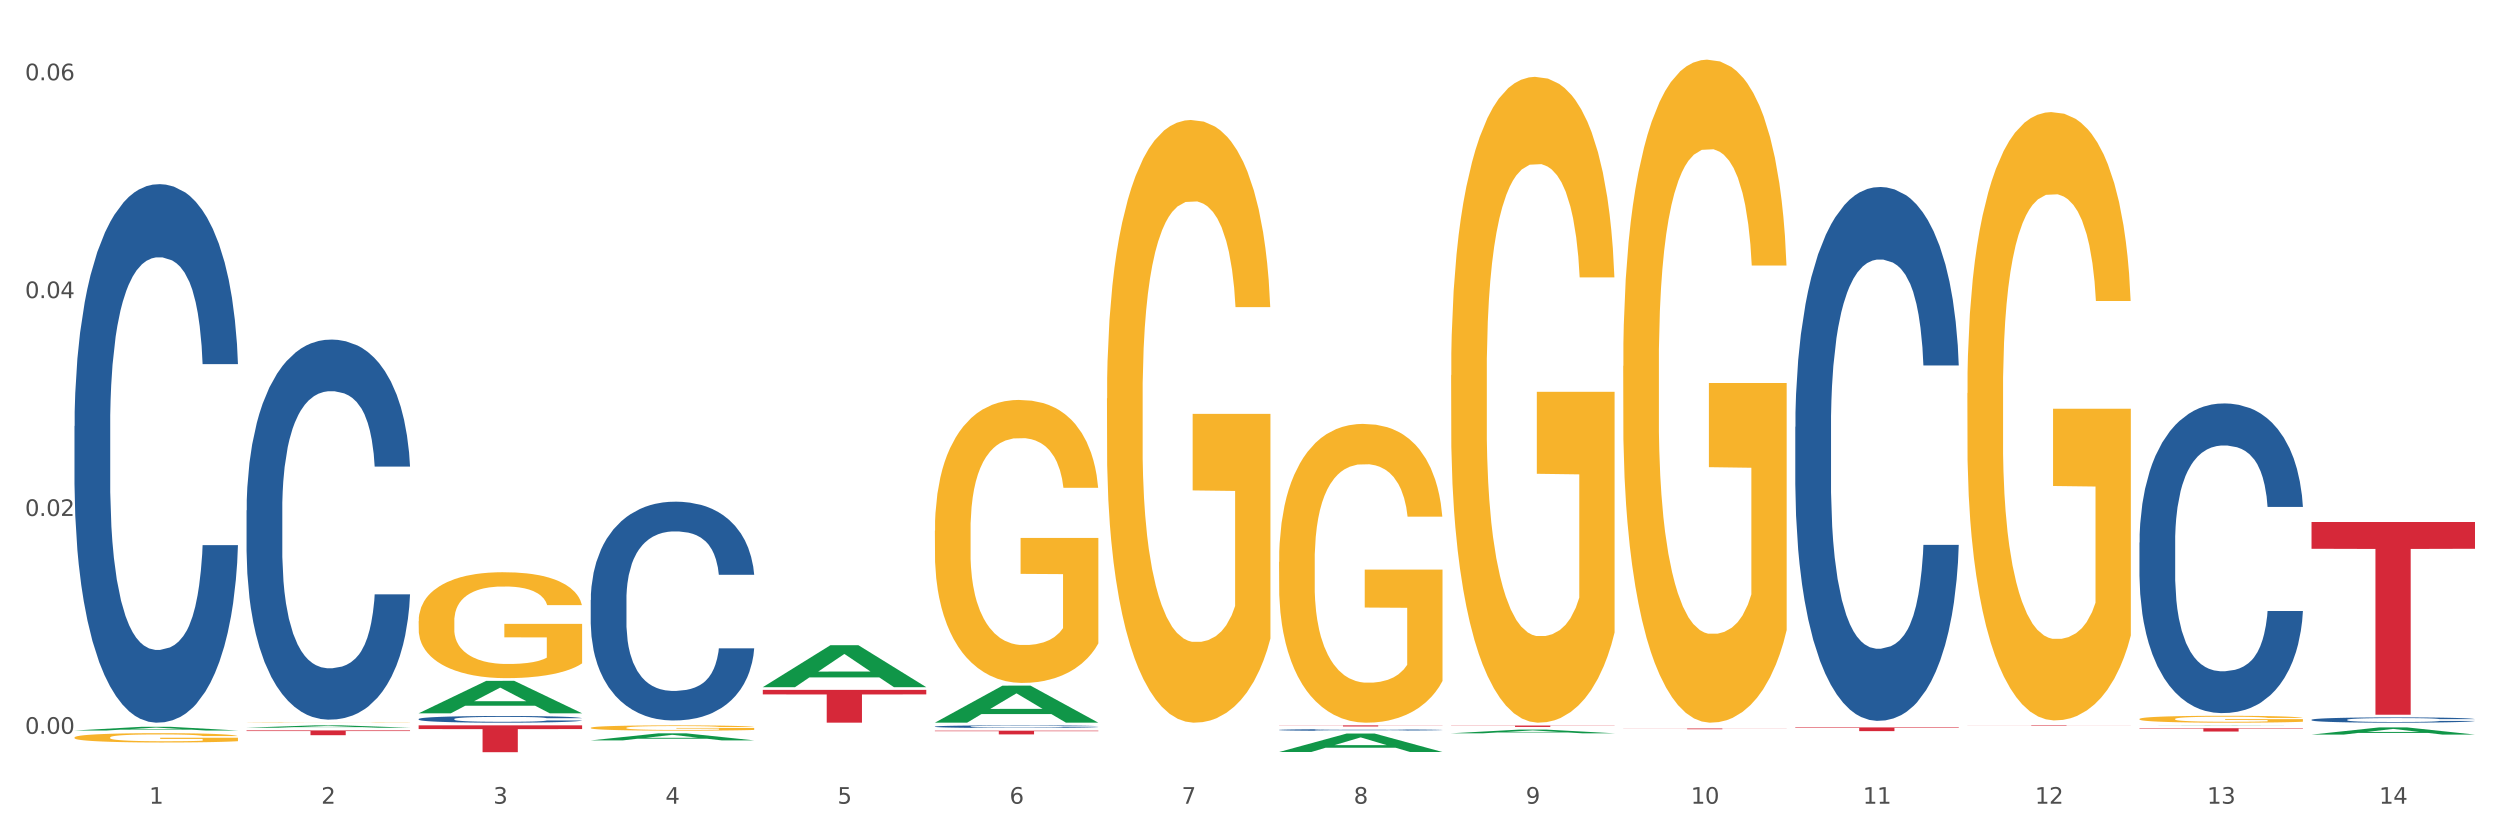 <?xml version="1.0" encoding="utf-8" standalone="no"?>
<!DOCTYPE svg PUBLIC "-//W3C//DTD SVG 1.1//EN"
  "http://www.w3.org/Graphics/SVG/1.1/DTD/svg11.dtd">
<svg xmlns:xlink="http://www.w3.org/1999/xlink" width="1080pt" height="360pt" viewBox="0 0 1080 360" xmlns="http://www.w3.org/2000/svg" version="1.1">
 <rect x="0" y="0" width="1080" height="360" fill="#333333" stroke="none"/>
 <defs>
  <style type="text/css">*{stroke-linejoin: round; stroke-linecap: butt}</style>
 </defs>
 <g id="figure_1">
  <g id="patch_1">
   <path d="M 0 360 
L 1080 360 
L 1080 0 
L 0 0 
z
" style="fill: #ffffff; stroke: #ffffff; stroke-linejoin: miter"/>
  </g>
  <g id="axes_1">
   <g id="matplotlib.axis_1">
    <g id="xtick_1">
     <g id="text_1">
      <!-- 1 -->
      <g style="fill: #4d4d4d" transform="translate(64.432 347.204) scale(0.096 -0.096)">
       <defs>
        <path id="DejaVuSans-31" d="M 794 531 
L 1825 531 
L 1825 4091 
L 703 3866 
L 703 4441 
L 1819 4666 
L 2450 4666 
L 2450 531 
L 3481 531 
L 3481 0 
L 794 0 
L 794 531 
z
" transform="scale(0.016)"/>
       </defs>
       <use xlink:href="#DejaVuSans-31"/>
      </g>
     </g>
    </g>
    <g id="xtick_2">
     <g id="text_2">
      <!-- 2 -->
      <g style="fill: #4d4d4d" transform="translate(138.771 347.204) scale(0.096 -0.096)">
       <defs>
        <path id="DejaVuSans-32" d="M 1228 531 
L 3431 531 
L 3431 0 
L 469 0 
L 469 531 
Q 828 903 1448 1529 
Q 2069 2156 2228 2338 
Q 2531 2678 2651 2914 
Q 2772 3150 2772 3378 
Q 2772 3750 2511 3984 
Q 2250 4219 1831 4219 
Q 1534 4219 1204 4116 
Q 875 4013 500 3803 
L 500 4441 
Q 881 4594 1212 4672 
Q 1544 4750 1819 4750 
Q 2544 4750 2975 4387 
Q 3406 4025 3406 3419 
Q 3406 3131 3298 2873 
Q 3191 2616 2906 2266 
Q 2828 2175 2409 1742 
Q 1991 1309 1228 531 
z
" transform="scale(0.016)"/>
       </defs>
       <use xlink:href="#DejaVuSans-32"/>
      </g>
     </g>
    </g>
    <g id="xtick_3">
     <g id="text_3">
      <!-- 3 -->
      <g style="fill: #4d4d4d" transform="translate(213.109 347.204) scale(0.096 -0.096)">
       <defs>
        <path id="DejaVuSans-33" d="M 2597 2516 
Q 3050 2419 3304 2112 
Q 3559 1806 3559 1356 
Q 3559 666 3084 287 
Q 2609 -91 1734 -91 
Q 1441 -91 1130 -33 
Q 819 25 488 141 
L 488 750 
Q 750 597 1062 519 
Q 1375 441 1716 441 
Q 2309 441 2620 675 
Q 2931 909 2931 1356 
Q 2931 1769 2642 2001 
Q 2353 2234 1838 2234 
L 1294 2234 
L 1294 2753 
L 1863 2753 
Q 2328 2753 2575 2939 
Q 2822 3125 2822 3475 
Q 2822 3834 2567 4026 
Q 2313 4219 1838 4219 
Q 1578 4219 1281 4162 
Q 984 4106 628 3988 
L 628 4550 
Q 988 4650 1302 4700 
Q 1616 4750 1894 4750 
Q 2613 4750 3031 4423 
Q 3450 4097 3450 3541 
Q 3450 3153 3228 2886 
Q 3006 2619 2597 2516 
z
" transform="scale(0.016)"/>
       </defs>
       <use xlink:href="#DejaVuSans-33"/>
      </g>
     </g>
    </g>
    <g id="xtick_4">
     <g id="text_4">
      <!-- 4 -->
      <g style="fill: #4d4d4d" transform="translate(287.448 347.204) scale(0.096 -0.096)">
       <defs>
        <path id="DejaVuSans-34" d="M 2419 4116 
L 825 1625 
L 2419 1625 
L 2419 4116 
z
M 2253 4666 
L 3047 4666 
L 3047 1625 
L 3713 1625 
L 3713 1100 
L 3047 1100 
L 3047 0 
L 2419 0 
L 2419 1100 
L 313 1100 
L 313 1709 
L 2253 4666 
z
" transform="scale(0.016)"/>
       </defs>
       <use xlink:href="#DejaVuSans-34"/>
      </g>
     </g>
    </g>
    <g id="xtick_5">
     <g id="text_5">
      <!-- 5 -->
      <g style="fill: #4d4d4d" transform="translate(361.787 347.204) scale(0.096 -0.096)">
       <defs>
        <path id="DejaVuSans-35" d="M 691 4666 
L 3169 4666 
L 3169 4134 
L 1269 4134 
L 1269 2991 
Q 1406 3038 1543 3061 
Q 1681 3084 1819 3084 
Q 2600 3084 3056 2656 
Q 3513 2228 3513 1497 
Q 3513 744 3044 326 
Q 2575 -91 1722 -91 
Q 1428 -91 1123 -41 
Q 819 9 494 109 
L 494 744 
Q 775 591 1075 516 
Q 1375 441 1709 441 
Q 2250 441 2565 725 
Q 2881 1009 2881 1497 
Q 2881 1984 2565 2268 
Q 2250 2553 1709 2553 
Q 1456 2553 1204 2497 
Q 953 2441 691 2322 
L 691 4666 
z
" transform="scale(0.016)"/>
       </defs>
       <use xlink:href="#DejaVuSans-35"/>
      </g>
     </g>
    </g>
    <g id="xtick_6">
     <g id="text_6">
      <!-- 6 -->
      <g style="fill: #4d4d4d" transform="translate(436.125 347.204) scale(0.096 -0.096)">
       <defs>
        <path id="DejaVuSans-36" d="M 2113 2584 
Q 1688 2584 1439 2293 
Q 1191 2003 1191 1497 
Q 1191 994 1439 701 
Q 1688 409 2113 409 
Q 2538 409 2786 701 
Q 3034 994 3034 1497 
Q 3034 2003 2786 2293 
Q 2538 2584 2113 2584 
z
M 3366 4563 
L 3366 3988 
Q 3128 4100 2886 4159 
Q 2644 4219 2406 4219 
Q 1781 4219 1451 3797 
Q 1122 3375 1075 2522 
Q 1259 2794 1537 2939 
Q 1816 3084 2150 3084 
Q 2853 3084 3261 2657 
Q 3669 2231 3669 1497 
Q 3669 778 3244 343 
Q 2819 -91 2113 -91 
Q 1303 -91 875 529 
Q 447 1150 447 2328 
Q 447 3434 972 4092 
Q 1497 4750 2381 4750 
Q 2619 4750 2861 4703 
Q 3103 4656 3366 4563 
z
" transform="scale(0.016)"/>
       </defs>
       <use xlink:href="#DejaVuSans-36"/>
      </g>
     </g>
    </g>
    <g id="xtick_7">
     <g id="text_7">
      <!-- 7 -->
      <g style="fill: #4d4d4d" transform="translate(510.464 347.204) scale(0.096 -0.096)">
       <defs>
        <path id="DejaVuSans-37" d="M 525 4666 
L 3525 4666 
L 3525 4397 
L 1831 0 
L 1172 0 
L 2766 4134 
L 525 4134 
L 525 4666 
z
" transform="scale(0.016)"/>
       </defs>
       <use xlink:href="#DejaVuSans-37"/>
      </g>
     </g>
    </g>
    <g id="xtick_8">
     <g id="text_8">
      <!-- 8 -->
      <g style="fill: #4d4d4d" transform="translate(584.803 347.204) scale(0.096 -0.096)">
       <defs>
        <path id="DejaVuSans-38" d="M 2034 2216 
Q 1584 2216 1326 1975 
Q 1069 1734 1069 1313 
Q 1069 891 1326 650 
Q 1584 409 2034 409 
Q 2484 409 2743 651 
Q 3003 894 3003 1313 
Q 3003 1734 2745 1975 
Q 2488 2216 2034 2216 
z
M 1403 2484 
Q 997 2584 770 2862 
Q 544 3141 544 3541 
Q 544 4100 942 4425 
Q 1341 4750 2034 4750 
Q 2731 4750 3128 4425 
Q 3525 4100 3525 3541 
Q 3525 3141 3298 2862 
Q 3072 2584 2669 2484 
Q 3125 2378 3379 2068 
Q 3634 1759 3634 1313 
Q 3634 634 3220 271 
Q 2806 -91 2034 -91 
Q 1263 -91 848 271 
Q 434 634 434 1313 
Q 434 1759 690 2068 
Q 947 2378 1403 2484 
z
M 1172 3481 
Q 1172 3119 1398 2916 
Q 1625 2713 2034 2713 
Q 2441 2713 2670 2916 
Q 2900 3119 2900 3481 
Q 2900 3844 2670 4047 
Q 2441 4250 2034 4250 
Q 1625 4250 1398 4047 
Q 1172 3844 1172 3481 
z
" transform="scale(0.016)"/>
       </defs>
       <use xlink:href="#DejaVuSans-38"/>
      </g>
     </g>
    </g>
    <g id="xtick_9">
     <g id="text_9">
      <!-- 9 -->
      <g style="fill: #4d4d4d" transform="translate(659.142 347.204) scale(0.096 -0.096)">
       <defs>
        <path id="DejaVuSans-39" d="M 703 97 
L 703 672 
Q 941 559 1184 500 
Q 1428 441 1663 441 
Q 2288 441 2617 861 
Q 2947 1281 2994 2138 
Q 2813 1869 2534 1725 
Q 2256 1581 1919 1581 
Q 1219 1581 811 2004 
Q 403 2428 403 3163 
Q 403 3881 828 4315 
Q 1253 4750 1959 4750 
Q 2769 4750 3195 4129 
Q 3622 3509 3622 2328 
Q 3622 1225 3098 567 
Q 2575 -91 1691 -91 
Q 1453 -91 1209 -44 
Q 966 3 703 97 
z
M 1959 2075 
Q 2384 2075 2632 2365 
Q 2881 2656 2881 3163 
Q 2881 3666 2632 3958 
Q 2384 4250 1959 4250 
Q 1534 4250 1286 3958 
Q 1038 3666 1038 3163 
Q 1038 2656 1286 2365 
Q 1534 2075 1959 2075 
z
" transform="scale(0.016)"/>
       </defs>
       <use xlink:href="#DejaVuSans-39"/>
      </g>
     </g>
    </g>
    <g id="xtick_10">
     <g id="text_10">
      <!-- 10 -->
      <g style="fill: #4d4d4d" transform="translate(730.426 347.204) scale(0.096 -0.096)">
       <defs>
        <path id="DejaVuSans-30" d="M 2034 4250 
Q 1547 4250 1301 3770 
Q 1056 3291 1056 2328 
Q 1056 1369 1301 889 
Q 1547 409 2034 409 
Q 2525 409 2770 889 
Q 3016 1369 3016 2328 
Q 3016 3291 2770 3770 
Q 2525 4250 2034 4250 
z
M 2034 4750 
Q 2819 4750 3233 4129 
Q 3647 3509 3647 2328 
Q 3647 1150 3233 529 
Q 2819 -91 2034 -91 
Q 1250 -91 836 529 
Q 422 1150 422 2328 
Q 422 3509 836 4129 
Q 1250 4750 2034 4750 
z
" transform="scale(0.016)"/>
       </defs>
       <use xlink:href="#DejaVuSans-31"/>
       <use xlink:href="#DejaVuSans-30" transform="translate(63.623 0)"/>
      </g>
     </g>
    </g>
    <g id="xtick_11">
     <g id="text_11">
      <!-- 11 -->
      <g style="fill: #4d4d4d" transform="translate(804.765 347.204) scale(0.096 -0.096)">
       <use xlink:href="#DejaVuSans-31"/>
       <use xlink:href="#DejaVuSans-31" transform="translate(63.623 0)"/>
      </g>
     </g>
    </g>
    <g id="xtick_12">
     <g id="text_12">
      <!-- 12 -->
      <g style="fill: #4d4d4d" transform="translate(879.104 347.204) scale(0.096 -0.096)">
       <use xlink:href="#DejaVuSans-31"/>
       <use xlink:href="#DejaVuSans-32" transform="translate(63.623 0)"/>
      </g>
     </g>
    </g>
    <g id="xtick_13">
     <g id="text_13">
      <!-- 13 -->
      <g style="fill: #4d4d4d" transform="translate(953.442 347.204) scale(0.096 -0.096)">
       <use xlink:href="#DejaVuSans-31"/>
       <use xlink:href="#DejaVuSans-33" transform="translate(63.623 0)"/>
      </g>
     </g>
    </g>
    <g id="xtick_14">
     <g id="text_14">
      <!-- 14 -->
      <g style="fill: #4d4d4d" transform="translate(1027.781 347.204) scale(0.096 -0.096)">
       <use xlink:href="#DejaVuSans-31"/>
       <use xlink:href="#DejaVuSans-34" transform="translate(63.623 0)"/>
      </g>
     </g>
    </g>
    <g id="xtick_15"/>
    <g id="xtick_16"/>
    <g id="xtick_17"/>
    <g id="xtick_18"/>
    <g id="xtick_19"/>
    <g id="xtick_20"/>
    <g id="xtick_21"/>
    <g id="xtick_22"/>
    <g id="xtick_23"/>
    <g id="xtick_24"/>
    <g id="xtick_25"/>
    <g id="xtick_26"/>
    <g id="xtick_27"/>
   </g>
   <g id="matplotlib.axis_2">
    <g id="ytick_1">
     <g id="text_15">
      <!-- 0.00 -->
      <g style="fill: #4d4d4d" transform="translate(10.8 317.003) scale(0.096 -0.096)">
       <defs>
        <path id="DejaVuSans-2e" d="M 684 794 
L 1344 794 
L 1344 0 
L 684 0 
L 684 794 
z
" transform="scale(0.016)"/>
       </defs>
       <use xlink:href="#DejaVuSans-30"/>
       <use xlink:href="#DejaVuSans-2e" transform="translate(63.623 0)"/>
       <use xlink:href="#DejaVuSans-30" transform="translate(95.41 0)"/>
       <use xlink:href="#DejaVuSans-30" transform="translate(159.033 0)"/>
      </g>
     </g>
    </g>
    <g id="ytick_2">
     <g id="text_16">
      <!-- 0.02 -->
      <g style="fill: #4d4d4d" transform="translate(10.8 222.895) scale(0.096 -0.096)">
       <use xlink:href="#DejaVuSans-30"/>
       <use xlink:href="#DejaVuSans-2e" transform="translate(63.623 0)"/>
       <use xlink:href="#DejaVuSans-30" transform="translate(95.41 0)"/>
       <use xlink:href="#DejaVuSans-32" transform="translate(159.033 0)"/>
      </g>
     </g>
    </g>
    <g id="ytick_3">
     <g id="text_17">
      <!-- 0.04 -->
      <g style="fill: #4d4d4d" transform="translate(10.8 128.787) scale(0.096 -0.096)">
       <use xlink:href="#DejaVuSans-30"/>
       <use xlink:href="#DejaVuSans-2e" transform="translate(63.623 0)"/>
       <use xlink:href="#DejaVuSans-30" transform="translate(95.41 0)"/>
       <use xlink:href="#DejaVuSans-34" transform="translate(159.033 0)"/>
      </g>
     </g>
    </g>
    <g id="ytick_4">
     <g id="text_18">
      <!-- 0.06 -->
      <g style="fill: #4d4d4d" transform="translate(10.8 34.678) scale(0.096 -0.096)">
       <use xlink:href="#DejaVuSans-30"/>
       <use xlink:href="#DejaVuSans-2e" transform="translate(63.623 0)"/>
       <use xlink:href="#DejaVuSans-30" transform="translate(95.41 0)"/>
       <use xlink:href="#DejaVuSans-36" transform="translate(159.033 0)"/>
      </g>
     </g>
    </g>
    <g id="ytick_5"/>
    <g id="ytick_6"/>
    <g id="ytick_7"/>
   </g>
   <g id="PolyCollection_1">
    <path d="M 32.175 315.576 
L 32.248 315.574 
L 61.37 313.968 
L 73.456 313.966 
L 102.797 315.579 
L 88.818 315.579 
L 82.484 315.203 
L 52.415 315.203 
L 52.197 315.209 
L 46.081 315.579 
L 32.175 315.579 
L 32.175 315.576 
L 56.201 314.979 
L 78.698 314.978 
L 67.559 314.31 
L 67.413 314.307 
L 67.267 314.312 
L 56.128 314.978 
L 56.201 314.979 
L 32.175 315.576 
z
" clip-path="url(#p94a0cb81a5)" style="fill: #109648"/>
    <path d="M 849.901 313.356 
L 920.523 313.356 
L 920.523 313.387 
L 892.742 313.387 
L 892.742 313.577 
L 877.514 313.577 
L 877.514 313.387 
L 849.901 313.387 
L 849.901 313.356 
L 849.901 313.356 
z
" clip-path="url(#p94a0cb81a5)" style="fill: #d62839"/>
    <path d="M 775.562 314.237 
L 846.184 314.237 
L 846.184 314.461 
L 818.404 314.463 
L 818.404 315.849 
L 803.175 315.849 
L 803.175 314.463 
L 775.562 314.461 
L 775.562 314.239 
L 775.562 314.237 
z
" clip-path="url(#p94a0cb81a5)" style="fill: #d62839"/>
    <path d="M 701.223 314.707 
L 771.845 314.707 
L 771.845 314.752 
L 744.065 314.752 
L 744.065 315.03 
L 728.836 315.03 
L 728.836 314.752 
L 701.223 314.752 
L 701.223 314.707 
L 701.223 314.707 
z
" clip-path="url(#p94a0cb81a5)" style="fill: #d62839"/>
    <path d="M 626.885 313.445 
L 697.506 313.445 
L 697.506 313.528 
L 669.726 313.529 
L 669.726 314.046 
L 654.497 314.046 
L 654.497 313.529 
L 626.885 313.528 
L 626.885 313.445 
L 626.885 313.445 
z
" clip-path="url(#p94a0cb81a5)" style="fill: #d62839"/>
    <path d="M 552.546 313.356 
L 623.168 313.356 
L 623.168 313.424 
L 595.388 313.424 
L 595.388 313.841 
L 580.159 313.841 
L 580.159 313.424 
L 552.546 313.424 
L 552.546 313.357 
L 552.546 313.356 
z
" clip-path="url(#p94a0cb81a5)" style="fill: #d62839"/>
    <path d="M 403.869 315.652 
L 474.49 315.652 
L 474.49 315.874 
L 446.71 315.876 
L 446.71 317.25 
L 431.481 317.25 
L 431.481 315.876 
L 403.869 315.874 
L 403.869 315.654 
L 403.869 315.652 
z
" clip-path="url(#p94a0cb81a5)" style="fill: #d62839"/>
    <path d="M 329.53 298.02 
L 400.152 298.02 
L 400.152 299.991 
L 372.371 300.004 
L 372.371 312.206 
L 357.143 312.206 
L 357.143 300.004 
L 329.53 299.991 
L 329.53 298.033 
L 329.53 298.02 
z
" clip-path="url(#p94a0cb81a5)" style="fill: #d62839"/>
    <path d="M 180.852 313.356 
L 251.474 313.356 
L 251.474 314.967 
L 223.694 314.978 
L 223.694 324.95 
L 208.465 324.95 
L 208.465 314.978 
L 180.852 314.967 
L 180.852 313.367 
L 180.852 313.356 
z
" clip-path="url(#p94a0cb81a5)" style="fill: #d62839"/>
    <path d="M 106.514 315.522 
L 177.135 315.522 
L 177.135 315.809 
L 149.355 315.811 
L 149.355 317.593 
L 134.126 317.593 
L 134.126 315.811 
L 106.514 315.809 
L 106.514 315.524 
L 106.514 315.522 
z
" clip-path="url(#p94a0cb81a5)" style="fill: #d62839"/>
    <path d="M 106.514 220.472 
L 106.597 220.322 
L 106.597 216.123 
L 106.848 210.424 
L 107.766 199.927 
L 108.935 191.979 
L 110.938 182.681 
L 112.023 178.782 
L 113.442 174.433 
L 116.364 167.385 
L 119.703 161.386 
L 122.04 158.087 
L 123.794 155.987 
L 127.717 152.238 
L 129.971 150.589 
L 132.308 149.239 
L 134.312 148.339 
L 137.651 147.29 
L 140.322 146.84 
L 143.411 146.69 
L 145.998 146.84 
L 149.421 147.439 
L 154.43 149.239 
L 156.35 150.289 
L 158.937 152.088 
L 161.609 154.488 
L 163.779 156.887 
L 166.283 160.336 
L 168.871 164.835 
L 171.376 170.534 
L 173.129 175.783 
L 174.548 181.331 
L 175.8 188.08 
L 176.718 195.428 
L 177.135 201.576 
L 161.859 201.576 
L 161.442 196.028 
L 160.607 190.029 
L 159.772 185.98 
L 158.854 182.681 
L 157.435 178.932 
L 156.183 176.532 
L 154.096 173.683 
L 152.176 171.884 
L 150.59 170.834 
L 148.67 169.934 
L 144.579 169.034 
L 141.658 169.034 
L 139.821 169.334 
L 137.567 170.084 
L 135.647 171.134 
L 133.393 172.933 
L 131.64 174.883 
L 129.887 177.432 
L 128.886 179.232 
L 127.383 182.531 
L 126.381 185.23 
L 125.046 189.879 
L 124.294 193.178 
L 122.959 201.726 
L 122.374 208.025 
L 122.124 212.374 
L 121.957 217.173 
L 121.957 240.567 
L 122.458 251.064 
L 122.875 255.563 
L 123.543 260.662 
L 124.795 267.261 
L 126.632 273.709 
L 128.552 278.358 
L 130.138 281.207 
L 131.64 283.307 
L 133.143 284.956 
L 134.979 286.456 
L 136.482 287.356 
L 138.736 288.255 
L 141.407 288.705 
L 143.494 288.705 
L 147.751 287.956 
L 149.671 287.206 
L 151.508 286.156 
L 153.511 284.506 
L 155.097 282.707 
L 156.016 281.357 
L 157.518 278.508 
L 158.687 275.509 
L 159.689 272.059 
L 160.357 269.06 
L 161.108 264.561 
L 161.692 259.462 
L 161.859 256.763 
L 177.135 256.763 
L 176.802 262.162 
L 176.217 267.411 
L 175.049 274.459 
L 174.13 278.508 
L 172.711 283.457 
L 171.209 287.656 
L 169.122 292.305 
L 167.202 295.754 
L 165.198 298.753 
L 163.028 301.452 
L 159.104 305.201 
L 157.685 306.251 
L 154.68 308.051 
L 152.343 309.1 
L 148.92 310.15 
L 145.414 310.75 
L 141.741 310.9 
L 138.486 310.6 
L 134.896 309.7 
L 132.642 308.801 
L 130.138 307.451 
L 127.216 305.351 
L 124.461 302.802 
L 121.874 299.803 
L 119.453 296.354 
L 117.199 292.454 
L 114.277 286.006 
L 112.107 279.708 
L 110.521 273.859 
L 109.435 268.91 
L 108.35 262.612 
L 107.766 258.263 
L 106.848 247.765 
L 106.514 238.018 
L 106.514 220.472 
z
" clip-path="url(#p94a0cb81a5)" style="fill: #255c99"/>
    <path d="M 924.24 310.598 
L 924.323 310.595 
L 924.323 310.497 
L 924.49 310.412 
L 925.323 310.207 
L 926.574 310.038 
L 927.491 309.948 
L 928.408 309.874 
L 929.492 309.801 
L 930.826 309.724 
L 933.244 309.612 
L 934.745 309.555 
L 936.58 309.495 
L 939.915 309.408 
L 942.333 309.359 
L 944.834 309.318 
L 948.92 309.268 
L 951.588 309.247 
L 954.423 309.23 
L 957.841 309.219 
L 960.426 309.217 
L 966.096 309.225 
L 970.932 309.249 
L 973.266 309.268 
L 976.268 309.301 
L 977.852 309.323 
L 980.437 309.367 
L 983.105 309.424 
L 984.939 309.473 
L 987.691 309.566 
L 989.775 309.659 
L 991.693 309.773 
L 992.693 309.853 
L 993.444 309.926 
L 994.111 310.011 
L 994.778 310.145 
L 979.77 310.145 
L 979.186 310.049 
L 978.269 309.959 
L 976.935 309.872 
L 975.768 309.817 
L 973.766 309.749 
L 971.932 309.705 
L 970.014 309.672 
L 967.68 309.645 
L 965.845 309.631 
L 963.261 309.621 
L 958.175 309.623 
L 954.756 309.645 
L 952.422 309.672 
L 950.921 309.697 
L 949.587 309.724 
L 948.086 309.763 
L 946.335 309.82 
L 945.084 309.872 
L 943.834 309.937 
L 942.833 310.003 
L 941.916 310.079 
L 941.165 310.161 
L 940.582 310.246 
L 940.081 310.349 
L 939.665 310.521 
L 939.665 310.895 
L 939.831 310.98 
L 940.248 311.092 
L 940.749 311.177 
L 941.582 311.278 
L 942.333 311.346 
L 943.75 311.444 
L 945.334 311.526 
L 946.585 311.578 
L 947.836 311.622 
L 950.004 311.682 
L 952.422 311.731 
L 954.506 311.761 
L 957.341 311.788 
L 959.259 311.799 
L 960.926 311.804 
L 965.012 311.804 
L 967.93 311.796 
L 971.182 311.777 
L 973.683 311.753 
L 975.768 311.723 
L 978.102 311.673 
L 979.603 311.627 
L 979.603 311.056 
L 961.26 311.054 
L 961.26 310.674 
L 994.861 310.674 
L 994.861 311.788 
L 993.444 311.845 
L 991.86 311.897 
L 990.192 311.944 
L 987.691 312.001 
L 984.689 312.056 
L 982.021 312.094 
L 979.186 312.127 
L 975.851 312.157 
L 971.515 312.184 
L 968.847 312.195 
L 965.512 312.203 
L 961.593 312.206 
L 958.175 312.2 
L 954.84 312.187 
L 951.338 312.162 
L 947.919 312.127 
L 945.334 312.091 
L 942.75 312.047 
L 939.998 311.99 
L 937.83 311.936 
L 936.163 311.886 
L 934.328 311.824 
L 932.327 311.742 
L 930.826 311.668 
L 929.492 311.592 
L 928.075 311.493 
L 927.074 311.409 
L 926.074 311.302 
L 925.49 311.223 
L 924.823 311.1 
L 924.323 310.928 
L 924.24 310.598 
z
" clip-path="url(#p94a0cb81a5)" style="fill: #f7b32b"/>
    <path d="M 849.901 169.861 
L 849.984 169.621 
L 849.984 160.981 
L 850.151 153.54 
L 850.985 135.539 
L 852.235 120.658 
L 853.153 112.737 
L 854.07 106.257 
L 855.154 99.776 
L 856.488 93.055 
L 858.906 83.215 
L 860.407 78.174 
L 862.241 72.894 
L 865.576 65.213 
L 867.994 60.893 
L 870.495 57.293 
L 874.581 52.972 
L 877.249 51.052 
L 880.084 49.612 
L 883.502 48.652 
L 886.087 48.412 
L 891.757 49.132 
L 896.593 51.292 
L 898.927 52.972 
L 901.929 55.853 
L 903.513 57.773 
L 906.098 61.613 
L 908.766 66.653 
L 910.601 70.974 
L 913.352 79.134 
L 915.436 87.295 
L 917.354 97.376 
L 918.355 104.336 
L 919.105 110.817 
L 919.772 118.257 
L 920.439 130.018 
L 905.431 130.018 
L 904.847 121.618 
L 903.93 113.697 
L 902.596 106.016 
L 901.429 101.216 
L 899.428 95.216 
L 897.593 91.375 
L 895.676 88.495 
L 893.341 86.095 
L 891.507 84.895 
L 888.922 83.935 
L 883.836 84.175 
L 880.417 86.095 
L 878.083 88.495 
L 876.582 90.655 
L 875.248 93.055 
L 873.747 96.416 
L 871.996 101.456 
L 870.745 106.016 
L 869.495 111.777 
L 868.494 117.537 
L 867.577 124.258 
L 866.827 131.458 
L 866.243 138.899 
L 865.743 148.02 
L 865.326 163.141 
L 865.326 196.023 
L 865.493 203.464 
L 865.91 213.305 
L 866.41 220.745 
L 867.244 229.626 
L 867.994 235.627 
L 869.411 244.267 
L 870.996 251.468 
L 872.246 256.028 
L 873.497 259.868 
L 875.665 265.149 
L 878.083 269.469 
L 880.167 272.109 
L 883.002 274.51 
L 884.92 275.47 
L 886.587 275.95 
L 890.673 275.95 
L 893.591 275.23 
L 896.843 273.549 
L 899.344 271.389 
L 901.429 268.749 
L 903.763 264.429 
L 905.264 260.348 
L 905.264 210.185 
L 886.921 209.945 
L 886.921 176.582 
L 920.523 176.582 
L 920.523 274.51 
L 919.105 279.55 
L 917.521 284.11 
L 915.853 288.191 
L 913.352 293.231 
L 910.35 298.031 
L 907.682 301.392 
L 904.847 304.272 
L 901.512 306.912 
L 897.177 309.312 
L 894.508 310.272 
L 891.173 310.992 
L 887.254 311.232 
L 883.836 310.752 
L 880.501 309.552 
L 876.999 307.392 
L 873.58 304.272 
L 870.996 301.152 
L 868.411 297.311 
L 865.659 292.271 
L 863.492 287.471 
L 861.824 283.15 
L 859.99 277.63 
L 857.989 270.429 
L 856.488 263.949 
L 855.154 257.228 
L 853.736 248.588 
L 852.736 241.147 
L 851.735 231.786 
L 851.151 224.826 
L 850.484 214.025 
L 849.984 198.904 
L 849.901 169.861 
z
" clip-path="url(#p94a0cb81a5)" style="fill: #f7b32b"/>
    <path d="M 701.223 158.126 
L 701.307 157.865 
L 701.307 148.447 
L 701.474 140.338 
L 702.307 120.718 
L 703.558 104.5 
L 704.475 95.867 
L 705.392 88.804 
L 706.476 81.741 
L 707.81 74.416 
L 710.228 63.691 
L 711.729 58.197 
L 713.563 52.442 
L 716.899 44.071 
L 719.317 39.362 
L 721.818 35.439 
L 725.903 30.73 
L 728.572 28.637 
L 731.406 27.067 
L 734.825 26.021 
L 737.41 25.759 
L 743.08 26.544 
L 747.915 28.899 
L 750.25 30.73 
L 753.252 33.869 
L 754.836 35.962 
L 757.421 40.147 
L 760.089 45.641 
L 761.923 50.349 
L 764.675 59.244 
L 766.759 68.138 
L 768.677 79.125 
L 769.677 86.711 
L 770.428 93.774 
L 771.095 101.884 
L 771.762 114.702 
L 756.754 114.702 
L 756.17 105.546 
L 755.253 96.913 
L 753.919 88.542 
L 752.751 83.31 
L 750.75 76.77 
L 748.916 72.585 
L 746.998 69.446 
L 744.664 66.83 
L 742.829 65.522 
L 740.245 64.476 
L 735.159 64.737 
L 731.74 66.83 
L 729.405 69.446 
L 727.905 71.8 
L 726.571 74.416 
L 725.07 78.078 
L 723.319 83.572 
L 722.068 88.542 
L 720.817 94.821 
L 719.817 101.099 
L 718.9 108.423 
L 718.149 116.271 
L 717.566 124.381 
L 717.065 134.321 
L 716.648 150.802 
L 716.648 186.64 
L 716.815 194.75 
L 717.232 205.475 
L 717.732 213.585 
L 718.566 223.264 
L 719.317 229.803 
L 720.734 239.221 
L 722.318 247.069 
L 723.569 252.039 
L 724.82 256.224 
L 726.987 261.98 
L 729.405 266.688 
L 731.49 269.566 
L 734.325 272.182 
L 736.242 273.228 
L 737.91 273.751 
L 741.996 273.751 
L 744.914 272.967 
L 748.166 271.135 
L 750.667 268.781 
L 752.751 265.903 
L 755.086 261.195 
L 756.587 256.748 
L 756.587 202.074 
L 738.244 201.813 
L 738.244 165.451 
L 771.845 165.451 
L 771.845 272.182 
L 770.428 277.675 
L 768.844 282.646 
L 767.176 287.093 
L 764.675 292.586 
L 761.673 297.818 
L 759.005 301.48 
L 756.17 304.62 
L 752.835 307.497 
L 748.499 310.113 
L 745.831 311.159 
L 742.496 311.944 
L 738.577 312.206 
L 735.159 311.683 
L 731.823 310.375 
L 728.321 308.02 
L 724.903 304.62 
L 722.318 301.219 
L 719.733 297.033 
L 716.982 291.54 
L 714.814 286.308 
L 713.147 281.599 
L 711.312 275.582 
L 709.311 267.735 
L 707.81 260.672 
L 706.476 253.347 
L 705.059 243.93 
L 704.058 235.82 
L 703.058 225.618 
L 702.474 218.032 
L 701.807 206.26 
L 701.307 189.779 
L 701.223 158.126 
z
" clip-path="url(#p94a0cb81a5)" style="fill: #f7b32b"/>
    <path d="M 924.24 314.59 
L 994.861 314.59 
L 994.861 314.79 
L 967.081 314.792 
L 967.081 316.035 
L 951.852 316.035 
L 951.852 314.792 
L 924.24 314.79 
L 924.24 314.591 
L 924.24 314.59 
z
" clip-path="url(#p94a0cb81a5)" style="fill: #d62839"/>
    <path d="M 626.885 162.122 
L 626.968 161.867 
L 626.968 152.694 
L 627.135 144.795 
L 627.969 125.684 
L 629.219 109.886 
L 630.136 101.477 
L 631.054 94.597 
L 632.138 87.717 
L 633.472 80.583 
L 635.89 70.135 
L 637.39 64.784 
L 639.225 59.178 
L 642.56 51.024 
L 644.978 46.438 
L 647.479 42.616 
L 651.565 38.029 
L 654.233 35.991 
L 657.068 34.462 
L 660.486 33.442 
L 663.071 33.188 
L 668.741 33.952 
L 673.577 36.245 
L 675.911 38.029 
L 678.913 41.087 
L 680.497 43.125 
L 683.082 47.202 
L 685.75 52.553 
L 687.584 57.14 
L 690.336 65.803 
L 692.42 74.467 
L 694.338 85.169 
L 695.339 92.559 
L 696.089 99.439 
L 696.756 107.338 
L 697.423 119.823 
L 682.415 119.823 
L 681.831 110.905 
L 680.914 102.496 
L 679.58 94.342 
L 678.413 89.246 
L 676.412 82.876 
L 674.577 78.799 
L 672.66 75.741 
L 670.325 73.193 
L 668.491 71.919 
L 665.906 70.9 
L 660.82 71.155 
L 657.401 73.193 
L 655.067 75.741 
L 653.566 78.034 
L 652.232 80.583 
L 650.731 84.15 
L 648.98 89.501 
L 647.729 94.342 
L 646.479 100.458 
L 645.478 106.573 
L 644.561 113.708 
L 643.811 121.352 
L 643.227 129.251 
L 642.727 138.934 
L 642.31 154.987 
L 642.31 189.896 
L 642.476 197.796 
L 642.893 208.243 
L 643.394 216.142 
L 644.227 225.57 
L 644.978 231.94 
L 646.395 241.113 
L 647.979 248.758 
L 649.23 253.599 
L 650.481 257.676 
L 652.649 263.282 
L 655.067 267.869 
L 657.151 270.672 
L 659.986 273.22 
L 661.904 274.239 
L 663.571 274.749 
L 667.657 274.749 
L 670.575 273.984 
L 673.827 272.2 
L 676.328 269.907 
L 678.413 267.104 
L 680.747 262.518 
L 682.248 258.186 
L 682.248 204.93 
L 663.905 204.675 
L 663.905 169.257 
L 697.506 169.257 
L 697.506 273.22 
L 696.089 278.571 
L 694.505 283.412 
L 692.837 287.744 
L 690.336 293.095 
L 687.334 298.191 
L 684.666 301.759 
L 681.831 304.816 
L 678.496 307.619 
L 674.16 310.167 
L 671.492 311.187 
L 668.157 311.951 
L 664.238 312.206 
L 660.82 311.696 
L 657.485 310.422 
L 653.983 308.129 
L 650.564 304.816 
L 647.979 301.504 
L 645.395 297.427 
L 642.643 292.076 
L 640.475 286.979 
L 638.808 282.393 
L 636.974 276.532 
L 634.972 268.888 
L 633.472 262.008 
L 632.138 254.873 
L 630.72 245.7 
L 629.72 237.801 
L 628.719 227.863 
L 628.135 220.474 
L 627.468 209.007 
L 626.968 192.954 
L 626.885 162.122 
z
" clip-path="url(#p94a0cb81a5)" style="fill: #f7b32b"/>
    <path d="M 478.207 172.146 
L 478.291 171.908 
L 478.291 163.347 
L 478.457 155.976 
L 479.291 138.141 
L 480.542 123.398 
L 481.459 115.551 
L 482.376 109.131 
L 483.46 102.71 
L 484.794 96.052 
L 487.212 86.303 
L 488.713 81.309 
L 490.547 76.077 
L 493.882 68.468 
L 496.3 64.188 
L 498.802 60.621 
L 502.887 56.341 
L 505.555 54.438 
L 508.39 53.012 
L 511.809 52.06 
L 514.394 51.823 
L 520.063 52.536 
L 524.899 54.676 
L 527.234 56.341 
L 530.236 59.194 
L 531.82 61.097 
L 534.405 64.901 
L 537.073 69.895 
L 538.907 74.175 
L 541.658 82.26 
L 543.743 90.345 
L 545.661 100.332 
L 546.661 107.228 
L 547.412 113.649 
L 548.079 121.02 
L 548.746 132.672 
L 533.737 132.672 
L 533.154 124.349 
L 532.237 116.502 
L 530.903 108.893 
L 529.735 104.137 
L 527.734 98.192 
L 525.9 94.388 
L 523.982 91.534 
L 521.648 89.156 
L 519.813 87.967 
L 517.228 87.016 
L 512.142 87.254 
L 508.724 89.156 
L 506.389 91.534 
L 504.888 93.674 
L 503.554 96.052 
L 502.054 99.381 
L 500.303 104.375 
L 499.052 108.893 
L 497.801 114.6 
L 496.801 120.307 
L 495.884 126.965 
L 495.133 134.099 
L 494.549 141.47 
L 494.049 150.507 
L 493.632 165.488 
L 493.632 198.065 
L 493.799 205.437 
L 494.216 215.186 
L 494.716 222.558 
L 495.55 231.356 
L 496.3 237.301 
L 497.718 245.862 
L 499.302 252.995 
L 500.553 257.513 
L 501.803 261.318 
L 503.971 266.55 
L 506.389 270.83 
L 508.474 273.446 
L 511.309 275.823 
L 513.226 276.775 
L 514.894 277.25 
L 518.979 277.25 
L 521.898 276.537 
L 525.149 274.872 
L 527.651 272.732 
L 529.735 270.116 
L 532.07 265.836 
L 533.571 261.794 
L 533.571 212.095 
L 515.227 211.857 
L 515.227 178.804 
L 548.829 178.804 
L 548.829 275.823 
L 547.412 280.817 
L 545.827 285.335 
L 544.16 289.378 
L 541.658 294.371 
L 538.657 299.127 
L 535.989 302.456 
L 533.154 305.31 
L 529.819 307.925 
L 525.483 310.303 
L 522.815 311.255 
L 519.48 311.968 
L 515.561 312.206 
L 512.142 311.73 
L 508.807 310.541 
L 505.305 308.401 
L 501.887 305.31 
L 499.302 302.218 
L 496.717 298.414 
L 493.966 293.42 
L 491.798 288.664 
L 490.13 284.384 
L 488.296 278.915 
L 486.295 271.781 
L 484.794 265.361 
L 483.46 258.702 
L 482.043 250.142 
L 481.042 242.77 
L 480.042 233.496 
L 479.458 226.6 
L 478.791 215.9 
L 478.291 200.919 
L 478.207 172.146 
z
" clip-path="url(#p94a0cb81a5)" style="fill: #f7b32b"/>
    <path d="M 403.869 229.264 
L 403.952 229.153 
L 403.952 225.133 
L 404.119 221.672 
L 404.952 213.297 
L 406.203 206.375 
L 407.12 202.69 
L 408.037 199.675 
L 409.121 196.66 
L 410.455 193.534 
L 412.873 188.956 
L 414.374 186.611 
L 416.209 184.155 
L 419.544 180.581 
L 421.962 178.572 
L 424.463 176.897 
L 428.549 174.887 
L 431.217 173.994 
L 434.052 173.324 
L 437.47 172.877 
L 440.055 172.765 
L 445.725 173.1 
L 450.561 174.105 
L 452.895 174.887 
L 455.897 176.227 
L 457.481 177.12 
L 460.066 178.907 
L 462.734 181.251 
L 464.568 183.261 
L 467.32 187.058 
L 469.404 190.854 
L 471.322 195.544 
L 472.322 198.782 
L 473.073 201.797 
L 473.74 205.258 
L 474.407 210.729 
L 459.399 210.729 
L 458.815 206.821 
L 457.898 203.136 
L 456.564 199.563 
L 455.397 197.33 
L 453.396 194.539 
L 451.561 192.752 
L 449.643 191.412 
L 447.309 190.296 
L 445.475 189.737 
L 442.89 189.291 
L 437.804 189.402 
L 434.385 190.296 
L 432.051 191.412 
L 430.55 192.417 
L 429.216 193.534 
L 427.715 195.097 
L 425.964 197.442 
L 424.713 199.563 
L 423.463 202.243 
L 422.462 204.923 
L 421.545 208.049 
L 420.794 211.399 
L 420.211 214.861 
L 419.711 219.104 
L 419.294 226.138 
L 419.294 241.435 
L 419.46 244.897 
L 419.877 249.475 
L 420.378 252.936 
L 421.211 257.067 
L 421.962 259.859 
L 423.379 263.878 
L 424.963 267.228 
L 426.214 269.35 
L 427.465 271.136 
L 429.633 273.593 
L 432.051 275.603 
L 434.135 276.831 
L 436.97 277.947 
L 438.888 278.394 
L 440.555 278.617 
L 444.641 278.617 
L 447.559 278.282 
L 450.811 277.501 
L 453.312 276.496 
L 455.397 275.268 
L 457.731 273.258 
L 459.232 271.36 
L 459.232 248.023 
L 440.889 247.911 
L 440.889 232.391 
L 474.49 232.391 
L 474.49 277.947 
L 473.073 280.292 
L 471.489 282.414 
L 469.821 284.312 
L 467.32 286.657 
L 464.318 288.89 
L 461.65 290.453 
L 458.815 291.793 
L 455.48 293.021 
L 451.144 294.138 
L 448.476 294.584 
L 445.141 294.919 
L 441.222 295.031 
L 437.804 294.808 
L 434.469 294.25 
L 430.967 293.245 
L 427.548 291.793 
L 424.963 290.341 
L 422.379 288.555 
L 419.627 286.21 
L 417.459 283.977 
L 415.792 281.967 
L 413.957 279.399 
L 411.956 276.049 
L 410.455 273.034 
L 409.121 269.908 
L 407.704 265.888 
L 406.703 262.427 
L 405.703 258.072 
L 405.119 254.834 
L 404.452 249.81 
L 403.952 242.775 
L 403.869 229.264 
z
" clip-path="url(#p94a0cb81a5)" style="fill: #f7b32b"/>
    <path d="M 255.191 314.417 
L 255.275 314.415 
L 255.275 314.34 
L 255.441 314.275 
L 256.275 314.117 
L 257.526 313.987 
L 258.443 313.918 
L 259.36 313.862 
L 260.444 313.805 
L 261.778 313.746 
L 264.196 313.66 
L 265.697 313.616 
L 267.531 313.57 
L 270.866 313.503 
L 273.284 313.465 
L 275.786 313.434 
L 279.871 313.396 
L 282.539 313.379 
L 285.374 313.367 
L 288.793 313.358 
L 291.377 313.356 
L 297.047 313.362 
L 301.883 313.381 
L 304.218 313.396 
L 307.219 313.421 
L 308.804 313.438 
L 311.388 313.471 
L 314.057 313.516 
L 315.891 313.553 
L 318.642 313.625 
L 320.727 313.696 
L 322.645 313.784 
L 323.645 313.845 
L 324.395 313.901 
L 325.062 313.966 
L 325.73 314.069 
L 310.721 314.069 
L 310.138 313.996 
L 309.221 313.927 
L 307.886 313.859 
L 306.719 313.818 
L 304.718 313.765 
L 302.884 313.732 
L 300.966 313.706 
L 298.631 313.685 
L 296.797 313.675 
L 294.212 313.667 
L 289.126 313.669 
L 285.708 313.685 
L 283.373 313.706 
L 281.872 313.725 
L 280.538 313.746 
L 279.037 313.776 
L 277.286 313.82 
L 276.036 313.859 
L 274.785 313.91 
L 273.785 313.96 
L 272.867 314.019 
L 272.117 314.082 
L 271.533 314.147 
L 271.033 314.227 
L 270.616 314.359 
L 270.616 314.646 
L 270.783 314.711 
L 271.2 314.797 
L 271.7 314.862 
L 272.534 314.94 
L 273.284 314.992 
L 274.702 315.068 
L 276.286 315.13 
L 277.537 315.17 
L 278.787 315.204 
L 280.955 315.25 
L 283.373 315.288 
L 285.458 315.311 
L 288.292 315.332 
L 290.21 315.34 
L 291.878 315.344 
L 295.963 315.344 
L 298.882 315.338 
L 302.133 315.323 
L 304.635 315.305 
L 306.719 315.281 
L 309.054 315.244 
L 310.555 315.208 
L 310.555 314.77 
L 292.211 314.768 
L 292.211 314.476 
L 325.813 314.476 
L 325.813 315.332 
L 324.395 315.376 
L 322.811 315.416 
L 321.144 315.451 
L 318.642 315.495 
L 315.641 315.537 
L 312.973 315.567 
L 310.138 315.592 
L 306.803 315.615 
L 302.467 315.636 
L 299.799 315.644 
L 296.464 315.651 
L 292.545 315.653 
L 289.126 315.648 
L 285.791 315.638 
L 282.289 315.619 
L 278.871 315.592 
L 276.286 315.565 
L 273.701 315.531 
L 270.95 315.487 
L 268.782 315.445 
L 267.114 315.407 
L 265.28 315.359 
L 263.279 315.296 
L 261.778 315.24 
L 260.444 315.181 
L 259.027 315.105 
L 258.026 315.04 
L 257.025 314.958 
L 256.442 314.898 
L 255.775 314.803 
L 255.275 314.671 
L 255.191 314.417 
z
" clip-path="url(#p94a0cb81a5)" style="fill: #f7b32b"/>
    <path d="M 180.852 268.346 
L 180.936 268.304 
L 180.936 266.8 
L 181.103 265.504 
L 181.936 262.369 
L 183.187 259.778 
L 184.104 258.398 
L 185.021 257.27 
L 186.105 256.141 
L 187.439 254.971 
L 189.857 253.257 
L 191.358 252.38 
L 193.192 251.46 
L 196.528 250.122 
L 198.946 249.37 
L 201.447 248.743 
L 205.533 247.991 
L 208.201 247.656 
L 211.036 247.406 
L 214.454 247.238 
L 217.039 247.197 
L 222.709 247.322 
L 227.545 247.698 
L 229.879 247.991 
L 232.881 248.492 
L 234.465 248.827 
L 237.05 249.496 
L 239.718 250.373 
L 241.552 251.126 
L 244.304 252.547 
L 246.388 253.968 
L 248.306 255.723 
L 249.306 256.935 
L 250.057 258.064 
L 250.724 259.36 
L 251.391 261.408 
L 236.383 261.408 
L 235.799 259.945 
L 234.882 258.566 
L 233.548 257.228 
L 232.38 256.392 
L 230.379 255.347 
L 228.545 254.678 
L 226.627 254.177 
L 224.293 253.759 
L 222.458 253.55 
L 219.874 253.383 
L 214.788 253.424 
L 211.369 253.759 
L 209.034 254.177 
L 207.534 254.553 
L 206.2 254.971 
L 204.699 255.556 
L 202.948 256.434 
L 201.697 257.228 
L 200.446 258.231 
L 199.446 259.234 
L 198.529 260.405 
L 197.778 261.659 
L 197.195 262.954 
L 196.694 264.543 
L 196.277 267.176 
L 196.277 272.902 
L 196.444 274.198 
L 196.861 275.912 
L 197.361 277.207 
L 198.195 278.754 
L 198.946 279.799 
L 200.363 281.303 
L 201.947 282.557 
L 203.198 283.351 
L 204.449 284.02 
L 206.616 284.94 
L 209.034 285.692 
L 211.119 286.152 
L 213.954 286.57 
L 215.871 286.737 
L 217.539 286.821 
L 221.625 286.821 
L 224.543 286.695 
L 227.795 286.403 
L 230.296 286.026 
L 232.38 285.567 
L 234.715 284.814 
L 236.216 284.104 
L 236.216 275.368 
L 217.873 275.326 
L 217.873 269.517 
L 251.474 269.517 
L 251.474 286.57 
L 250.057 287.448 
L 248.473 288.242 
L 246.805 288.952 
L 244.304 289.83 
L 241.302 290.666 
L 238.634 291.251 
L 235.799 291.753 
L 232.464 292.213 
L 228.128 292.63 
L 225.46 292.798 
L 222.125 292.923 
L 218.206 292.965 
L 214.788 292.881 
L 211.452 292.672 
L 207.951 292.296 
L 204.532 291.753 
L 201.947 291.209 
L 199.362 290.541 
L 196.611 289.663 
L 194.443 288.827 
L 192.776 288.075 
L 190.941 287.113 
L 188.94 285.859 
L 187.439 284.731 
L 186.105 283.56 
L 184.688 282.056 
L 183.687 280.76 
L 182.687 279.13 
L 182.103 277.918 
L 181.436 276.037 
L 180.936 273.404 
L 180.852 268.346 
z
" clip-path="url(#p94a0cb81a5)" style="fill: #f7b32b"/>
    <path d="M 106.514 312.122 
L 106.597 312.122 
L 106.597 312.117 
L 106.764 312.113 
L 107.598 312.102 
L 108.848 312.093 
L 109.765 312.088 
L 110.683 312.085 
L 111.767 312.081 
L 113.101 312.077 
L 115.519 312.071 
L 117.019 312.068 
L 118.854 312.065 
L 122.189 312.06 
L 124.607 312.058 
L 127.108 312.056 
L 131.194 312.053 
L 133.862 312.052 
L 136.697 312.051 
L 140.115 312.051 
L 142.7 312.05 
L 148.37 312.051 
L 153.206 312.052 
L 155.54 312.053 
L 158.542 312.055 
L 160.126 312.056 
L 162.711 312.058 
L 165.379 312.061 
L 167.213 312.064 
L 169.965 312.069 
L 172.049 312.073 
L 173.967 312.079 
L 174.968 312.083 
L 175.718 312.087 
L 176.385 312.092 
L 177.052 312.099 
L 162.044 312.099 
L 161.46 312.094 
L 160.543 312.089 
L 159.209 312.084 
L 158.042 312.082 
L 156.041 312.078 
L 154.206 312.076 
L 152.289 312.074 
L 149.954 312.073 
L 148.12 312.072 
L 145.535 312.071 
L 140.449 312.072 
L 137.03 312.073 
L 134.696 312.074 
L 133.195 312.075 
L 131.861 312.077 
L 130.36 312.079 
L 128.609 312.082 
L 127.358 312.084 
L 126.108 312.088 
L 125.107 312.091 
L 124.19 312.095 
L 123.44 312.099 
L 122.856 312.104 
L 122.356 312.109 
L 121.939 312.118 
L 121.939 312.138 
L 122.106 312.142 
L 122.522 312.148 
L 123.023 312.152 
L 123.856 312.158 
L 124.607 312.161 
L 126.024 312.166 
L 127.609 312.17 
L 128.859 312.173 
L 130.11 312.175 
L 132.278 312.179 
L 134.696 312.181 
L 136.78 312.183 
L 139.615 312.184 
L 141.533 312.185 
L 143.2 312.185 
L 147.286 312.185 
L 150.204 312.184 
L 153.456 312.183 
L 155.957 312.182 
L 158.042 312.181 
L 160.376 312.178 
L 161.877 312.176 
L 161.877 312.146 
L 143.534 312.146 
L 143.534 312.126 
L 177.135 312.126 
L 177.135 312.184 
L 175.718 312.187 
L 174.134 312.19 
L 172.466 312.192 
L 169.965 312.195 
L 166.963 312.198 
L 164.295 312.2 
L 161.46 312.202 
L 158.125 312.203 
L 153.789 312.205 
L 151.121 312.205 
L 147.786 312.206 
L 143.867 312.206 
L 140.449 312.205 
L 137.114 312.205 
L 133.612 312.203 
L 130.193 312.202 
L 127.609 312.2 
L 125.024 312.198 
L 122.272 312.195 
L 120.104 312.192 
L 118.437 312.189 
L 116.603 312.186 
L 114.601 312.182 
L 113.101 312.178 
L 111.767 312.174 
L 110.349 312.169 
L 109.349 312.164 
L 108.348 312.159 
L 107.764 312.155 
L 107.097 312.148 
L 106.597 312.139 
L 106.514 312.122 
z
" clip-path="url(#p94a0cb81a5)" style="fill: #f7b32b"/>
    <path d="M 32.175 318.592 
L 32.258 318.589 
L 32.258 318.456 
L 32.425 318.342 
L 33.259 318.066 
L 34.51 317.838 
L 35.427 317.716 
L 36.344 317.617 
L 37.428 317.517 
L 38.762 317.414 
L 41.18 317.263 
L 42.681 317.186 
L 44.515 317.105 
L 47.85 316.987 
L 50.268 316.921 
L 52.77 316.866 
L 56.855 316.799 
L 59.523 316.77 
L 62.358 316.748 
L 65.777 316.733 
L 68.361 316.729 
L 74.031 316.74 
L 78.867 316.774 
L 81.202 316.799 
L 84.203 316.844 
L 85.788 316.873 
L 88.372 316.932 
L 91.04 317.009 
L 92.875 317.075 
L 95.626 317.201 
L 97.711 317.326 
L 99.628 317.48 
L 100.629 317.587 
L 101.379 317.687 
L 102.046 317.801 
L 102.713 317.981 
L 87.705 317.981 
L 87.122 317.852 
L 86.204 317.731 
L 84.87 317.613 
L 83.703 317.539 
L 81.702 317.447 
L 79.868 317.388 
L 77.95 317.344 
L 75.615 317.307 
L 73.781 317.289 
L 71.196 317.274 
L 66.11 317.278 
L 62.692 317.307 
L 60.357 317.344 
L 58.856 317.377 
L 57.522 317.414 
L 56.021 317.466 
L 54.27 317.543 
L 53.02 317.613 
L 51.769 317.701 
L 50.768 317.79 
L 49.851 317.893 
L 49.101 318.003 
L 48.517 318.117 
L 48.017 318.257 
L 47.6 318.489 
L 47.6 318.993 
L 47.767 319.108 
L 48.184 319.259 
L 48.684 319.373 
L 49.518 319.509 
L 50.268 319.601 
L 51.686 319.733 
L 53.27 319.844 
L 54.52 319.914 
L 55.771 319.973 
L 57.939 320.054 
L 60.357 320.12 
L 62.441 320.161 
L 65.276 320.197 
L 67.194 320.212 
L 68.862 320.219 
L 72.947 320.219 
L 75.865 320.208 
L 79.117 320.183 
L 81.619 320.149 
L 83.703 320.109 
L 86.038 320.043 
L 87.538 319.98 
L 87.538 319.211 
L 69.195 319.207 
L 69.195 318.695 
L 102.797 318.695 
L 102.797 320.197 
L 101.379 320.275 
L 99.795 320.345 
L 98.128 320.407 
L 95.626 320.484 
L 92.625 320.558 
L 89.956 320.61 
L 87.122 320.654 
L 83.786 320.694 
L 79.451 320.731 
L 76.783 320.746 
L 73.447 320.757 
L 69.529 320.761 
L 66.11 320.753 
L 62.775 320.735 
L 59.273 320.702 
L 55.855 320.654 
L 53.27 320.606 
L 50.685 320.547 
L 47.934 320.47 
L 45.766 320.396 
L 44.098 320.33 
L 42.264 320.245 
L 40.263 320.135 
L 38.762 320.035 
L 37.428 319.932 
L 36.01 319.8 
L 35.01 319.686 
L 34.009 319.542 
L 33.426 319.435 
L 32.759 319.27 
L 32.258 319.038 
L 32.175 318.592 
z
" clip-path="url(#p94a0cb81a5)" style="fill: #f7b32b"/>
    <path d="M 998.578 310.938 
L 998.662 310.936 
L 998.662 310.877 
L 998.912 310.797 
L 999.83 310.65 
L 1000.999 310.538 
L 1003.003 310.408 
L 1004.088 310.353 
L 1005.507 310.292 
L 1008.429 310.194 
L 1011.768 310.11 
L 1014.105 310.063 
L 1015.858 310.034 
L 1019.781 309.981 
L 1022.035 309.958 
L 1024.373 309.939 
L 1026.376 309.927 
L 1029.715 309.912 
L 1032.387 309.906 
L 1035.475 309.903 
L 1038.063 309.906 
L 1041.486 309.914 
L 1046.494 309.939 
L 1048.414 309.954 
L 1051.002 309.979 
L 1053.673 310.013 
L 1055.844 310.046 
L 1058.348 310.095 
L 1060.936 310.158 
L 1063.44 310.238 
L 1065.193 310.311 
L 1066.612 310.389 
L 1067.864 310.484 
L 1068.783 310.587 
L 1069.2 310.673 
L 1053.924 310.673 
L 1053.506 310.595 
L 1052.671 310.511 
L 1051.837 310.454 
L 1050.918 310.408 
L 1049.499 310.356 
L 1048.247 310.322 
L 1046.16 310.282 
L 1044.24 310.257 
L 1042.654 310.242 
L 1040.734 310.229 
L 1036.644 310.217 
L 1033.722 310.217 
L 1031.886 310.221 
L 1029.632 310.231 
L 1027.712 310.246 
L 1025.458 310.271 
L 1023.705 310.299 
L 1021.952 310.334 
L 1020.95 310.36 
L 1019.448 310.406 
L 1018.446 310.444 
L 1017.11 310.509 
L 1016.359 310.555 
L 1015.023 310.675 
L 1014.439 310.763 
L 1014.188 310.824 
L 1014.022 310.892 
L 1014.022 311.22 
L 1014.522 311.367 
L 1014.94 311.43 
L 1015.608 311.501 
L 1016.86 311.594 
L 1018.696 311.684 
L 1020.616 311.75 
L 1022.202 311.789 
L 1023.705 311.819 
L 1025.207 311.842 
L 1027.044 311.863 
L 1028.547 311.876 
L 1030.8 311.888 
L 1033.472 311.895 
L 1035.559 311.895 
L 1039.816 311.884 
L 1041.736 311.874 
L 1043.572 311.859 
L 1045.576 311.836 
L 1047.162 311.81 
L 1048.08 311.792 
L 1049.583 311.752 
L 1050.752 311.71 
L 1051.753 311.661 
L 1052.421 311.619 
L 1053.172 311.556 
L 1053.757 311.485 
L 1053.924 311.447 
L 1069.2 311.447 
L 1068.866 311.522 
L 1068.282 311.596 
L 1067.113 311.695 
L 1066.195 311.752 
L 1064.776 311.821 
L 1063.273 311.88 
L 1061.186 311.945 
L 1059.266 311.993 
L 1057.263 312.035 
L 1055.092 312.073 
L 1051.169 312.126 
L 1049.75 312.141 
L 1046.745 312.166 
L 1044.407 312.181 
L 1040.985 312.195 
L 1037.479 312.204 
L 1033.806 312.206 
L 1030.55 312.202 
L 1026.96 312.189 
L 1024.707 312.176 
L 1022.202 312.157 
L 1019.281 312.128 
L 1016.526 312.092 
L 1013.938 312.05 
L 1011.517 312.002 
L 1009.263 311.947 
L 1006.342 311.857 
L 1004.171 311.768 
L 1002.585 311.686 
L 1001.5 311.617 
L 1000.415 311.529 
L 999.83 311.468 
L 998.912 311.321 
L 998.578 311.184 
L 998.578 310.938 
z
" clip-path="url(#p94a0cb81a5)" style="fill: #255c99"/>
    <path d="M 924.24 234.39 
L 924.323 234.268 
L 924.323 230.847 
L 924.573 226.204 
L 925.492 217.651 
L 926.66 211.176 
L 928.664 203.6 
L 929.749 200.424 
L 931.168 196.88 
L 934.09 191.138 
L 937.429 186.251 
L 939.766 183.563 
L 941.519 181.852 
L 945.443 178.797 
L 947.697 177.453 
L 950.034 176.354 
L 952.037 175.621 
L 955.377 174.765 
L 958.048 174.399 
L 961.136 174.277 
L 963.724 174.399 
L 967.147 174.888 
L 972.155 176.354 
L 974.075 177.209 
L 976.663 178.675 
L 979.335 180.63 
L 981.505 182.585 
L 984.009 185.395 
L 986.597 189.061 
L 989.101 193.704 
L 990.854 197.98 
L 992.273 202.501 
L 993.526 207.999 
L 994.444 213.986 
L 994.861 218.995 
L 979.585 218.995 
L 979.168 214.475 
L 978.333 209.587 
L 977.498 206.288 
L 976.58 203.6 
L 975.161 200.546 
L 973.908 198.591 
L 971.822 196.269 
L 969.902 194.803 
L 968.316 193.948 
L 966.396 193.215 
L 962.305 192.482 
L 959.383 192.482 
L 957.547 192.726 
L 955.293 193.337 
L 953.373 194.192 
L 951.119 195.659 
L 949.366 197.247 
L 947.613 199.324 
L 946.611 200.79 
L 945.109 203.478 
L 944.107 205.677 
L 942.771 209.465 
L 942.02 212.153 
L 940.685 219.118 
L 940.1 224.249 
L 939.85 227.792 
L 939.683 231.702 
L 939.683 250.763 
L 940.184 259.315 
L 940.601 262.981 
L 941.269 267.135 
L 942.521 272.511 
L 944.358 277.765 
L 946.278 281.553 
L 947.864 283.874 
L 949.366 285.585 
L 950.869 286.929 
L 952.705 288.15 
L 954.208 288.884 
L 956.462 289.617 
L 959.133 289.983 
L 961.22 289.983 
L 965.477 289.372 
L 967.397 288.761 
L 969.234 287.906 
L 971.237 286.562 
L 972.823 285.096 
L 973.742 283.996 
L 975.244 281.675 
L 976.413 279.231 
L 977.415 276.421 
L 978.082 273.977 
L 978.834 270.312 
L 979.418 266.158 
L 979.585 263.958 
L 994.861 263.958 
L 994.527 268.357 
L 993.943 272.633 
L 992.774 278.376 
L 991.856 281.675 
L 990.437 285.707 
L 988.934 289.128 
L 986.847 292.916 
L 984.927 295.726 
L 982.924 298.169 
L 980.754 300.369 
L 976.83 303.423 
L 975.411 304.279 
L 972.406 305.745 
L 970.069 306.6 
L 966.646 307.455 
L 963.14 307.944 
L 959.467 308.066 
L 956.211 307.822 
L 952.622 307.089 
L 950.368 306.356 
L 947.864 305.256 
L 944.942 303.545 
L 942.187 301.468 
L 939.599 299.025 
L 937.178 296.214 
L 934.925 293.038 
L 932.003 287.784 
L 929.832 282.652 
L 928.246 277.887 
L 927.161 273.855 
L 926.076 268.723 
L 925.492 265.18 
L 924.573 256.627 
L 924.24 248.686 
L 924.24 234.39 
z
" clip-path="url(#p94a0cb81a5)" style="fill: #255c99"/>
    <path d="M 775.562 184.41 
L 775.646 184.199 
L 775.646 178.301 
L 775.896 170.297 
L 776.814 155.553 
L 777.983 144.389 
L 779.986 131.33 
L 781.072 125.854 
L 782.491 119.745 
L 785.412 109.846 
L 788.752 101.42 
L 791.089 96.786 
L 792.842 93.837 
L 796.765 88.572 
L 799.019 86.255 
L 801.357 84.359 
L 803.36 83.095 
L 806.699 81.621 
L 809.37 80.989 
L 812.459 80.778 
L 815.047 80.989 
L 818.469 81.831 
L 823.478 84.359 
L 825.398 85.833 
L 827.986 88.361 
L 830.657 91.731 
L 832.828 95.101 
L 835.332 99.946 
L 837.92 106.265 
L 840.424 114.269 
L 842.177 121.641 
L 843.596 129.434 
L 844.848 138.913 
L 845.766 149.234 
L 846.184 157.87 
L 830.908 157.87 
L 830.49 150.076 
L 829.655 141.651 
L 828.821 135.964 
L 827.902 131.33 
L 826.483 126.064 
L 825.231 122.694 
L 823.144 118.692 
L 821.224 116.165 
L 819.638 114.69 
L 817.718 113.426 
L 813.628 112.162 
L 810.706 112.162 
L 808.87 112.584 
L 806.616 113.637 
L 804.696 115.111 
L 802.442 117.639 
L 800.689 120.377 
L 798.936 123.958 
L 797.934 126.486 
L 796.431 131.119 
L 795.43 134.911 
L 794.094 141.44 
L 793.343 146.074 
L 792.007 158.08 
L 791.423 166.927 
L 791.172 173.035 
L 791.005 179.776 
L 791.005 212.634 
L 791.506 227.379 
L 791.924 233.698 
L 792.591 240.859 
L 793.844 250.127 
L 795.68 259.184 
L 797.6 265.714 
L 799.186 269.716 
L 800.689 272.665 
L 802.191 274.982 
L 804.028 277.088 
L 805.53 278.352 
L 807.784 279.616 
L 810.456 280.247 
L 812.543 280.247 
L 816.8 279.194 
L 818.72 278.141 
L 820.556 276.667 
L 822.56 274.35 
L 824.146 271.822 
L 825.064 269.926 
L 826.567 265.924 
L 827.735 261.712 
L 828.737 256.867 
L 829.405 252.655 
L 830.156 246.336 
L 830.741 239.174 
L 830.908 235.383 
L 846.184 235.383 
L 845.85 242.965 
L 845.266 250.338 
L 844.097 260.237 
L 843.179 265.924 
L 841.76 272.875 
L 840.257 278.773 
L 838.17 285.303 
L 836.25 290.147 
L 834.247 294.36 
L 832.076 298.151 
L 828.153 303.417 
L 826.734 304.891 
L 823.728 307.419 
L 821.391 308.894 
L 817.969 310.368 
L 814.463 311.21 
L 810.79 311.421 
L 807.534 311 
L 803.944 309.736 
L 801.69 308.472 
L 799.186 306.577 
L 796.264 303.628 
L 793.51 300.047 
L 790.922 295.834 
L 788.501 290.99 
L 786.247 285.513 
L 783.325 276.456 
L 781.155 267.609 
L 779.569 259.395 
L 778.484 252.444 
L 777.399 243.597 
L 776.814 237.489 
L 775.896 222.745 
L 775.562 209.054 
L 775.562 184.41 
z
" clip-path="url(#p94a0cb81a5)" style="fill: #255c99"/>
    <path d="M 552.546 315.324 
L 552.629 315.323 
L 552.629 315.304 
L 552.88 315.279 
L 553.798 315.231 
L 554.967 315.195 
L 556.97 315.154 
L 558.055 315.136 
L 559.475 315.116 
L 562.396 315.085 
L 565.735 315.058 
L 568.073 315.043 
L 569.826 315.033 
L 573.749 315.016 
L 576.003 315.009 
L 578.34 315.003 
L 580.344 314.999 
L 583.683 314.994 
L 586.354 314.992 
L 589.443 314.991 
L 592.031 314.992 
L 595.453 314.995 
L 600.462 315.003 
L 602.382 315.008 
L 604.97 315.016 
L 607.641 315.027 
L 609.811 315.037 
L 612.316 315.053 
L 614.903 315.073 
L 617.408 315.099 
L 619.161 315.122 
L 620.58 315.147 
L 621.832 315.178 
L 622.75 315.211 
L 623.168 315.239 
L 607.891 315.239 
L 607.474 315.214 
L 606.639 315.187 
L 605.804 315.168 
L 604.886 315.154 
L 603.467 315.137 
L 602.215 315.126 
L 600.128 315.113 
L 598.208 315.105 
L 596.622 315.1 
L 594.702 315.096 
L 590.612 315.092 
L 587.69 315.092 
L 585.853 315.093 
L 583.6 315.097 
L 581.68 315.102 
L 579.426 315.11 
L 577.673 315.118 
L 575.92 315.13 
L 574.918 315.138 
L 573.415 315.153 
L 572.414 315.165 
L 571.078 315.186 
L 570.327 315.201 
L 568.991 315.239 
L 568.407 315.268 
L 568.156 315.287 
L 567.989 315.309 
L 567.989 315.414 
L 568.49 315.462 
L 568.908 315.482 
L 569.575 315.505 
L 570.827 315.535 
L 572.664 315.564 
L 574.584 315.585 
L 576.17 315.597 
L 577.673 315.607 
L 579.175 315.614 
L 581.012 315.621 
L 582.514 315.625 
L 584.768 315.629 
L 587.439 315.631 
L 589.526 315.631 
L 593.784 315.628 
L 595.704 315.624 
L 597.54 315.62 
L 599.544 315.612 
L 601.13 315.604 
L 602.048 315.598 
L 603.551 315.585 
L 604.719 315.572 
L 605.721 315.556 
L 606.389 315.543 
L 607.14 315.522 
L 607.724 315.499 
L 607.891 315.487 
L 623.168 315.487 
L 622.834 315.512 
L 622.249 315.535 
L 621.081 315.567 
L 620.163 315.585 
L 618.743 315.608 
L 617.241 315.626 
L 615.154 315.647 
L 613.234 315.663 
L 611.23 315.676 
L 609.06 315.689 
L 605.137 315.706 
L 603.718 315.71 
L 600.712 315.718 
L 598.375 315.723 
L 594.952 315.728 
L 591.446 315.731 
L 587.773 315.731 
L 584.518 315.73 
L 580.928 315.726 
L 578.674 315.722 
L 576.17 315.716 
L 573.248 315.706 
L 570.494 315.695 
L 567.906 315.681 
L 565.485 315.666 
L 563.231 315.648 
L 560.309 315.619 
L 558.139 315.591 
L 556.553 315.564 
L 555.468 315.542 
L 554.382 315.514 
L 553.798 315.494 
L 552.88 315.447 
L 552.546 315.403 
L 552.546 315.324 
z
" clip-path="url(#p94a0cb81a5)" style="fill: #255c99"/>
    <path d="M 403.869 313.871 
L 403.952 313.87 
L 403.952 313.841 
L 404.202 313.801 
L 405.121 313.728 
L 406.289 313.672 
L 408.293 313.607 
L 409.378 313.58 
L 410.797 313.55 
L 413.719 313.501 
L 417.058 313.459 
L 419.395 313.436 
L 421.148 313.421 
L 425.072 313.395 
L 427.326 313.383 
L 429.663 313.374 
L 431.666 313.368 
L 435.006 313.36 
L 437.677 313.357 
L 440.766 313.356 
L 443.353 313.357 
L 446.776 313.361 
L 451.785 313.374 
L 453.704 313.381 
L 456.292 313.394 
L 458.964 313.411 
L 461.134 313.427 
L 463.638 313.451 
L 466.226 313.483 
L 468.73 313.523 
L 470.483 313.559 
L 471.903 313.598 
L 473.155 313.645 
L 474.073 313.696 
L 474.49 313.739 
L 459.214 313.739 
L 458.797 313.7 
L 457.962 313.659 
L 457.127 313.63 
L 456.209 313.607 
L 454.79 313.581 
L 453.538 313.564 
L 451.451 313.544 
L 449.531 313.532 
L 447.945 313.525 
L 446.025 313.518 
L 441.934 313.512 
L 439.012 313.512 
L 437.176 313.514 
L 434.922 313.519 
L 433.002 313.527 
L 430.748 313.539 
L 428.995 313.553 
L 427.242 313.571 
L 426.24 313.583 
L 424.738 313.606 
L 423.736 313.625 
L 422.401 313.658 
L 421.649 313.681 
L 420.314 313.74 
L 419.729 313.784 
L 419.479 313.814 
L 419.312 313.848 
L 419.312 314.011 
L 419.813 314.084 
L 420.23 314.116 
L 420.898 314.151 
L 422.15 314.197 
L 423.987 314.242 
L 425.907 314.275 
L 427.493 314.295 
L 428.995 314.309 
L 430.498 314.321 
L 432.334 314.331 
L 433.837 314.338 
L 436.091 314.344 
L 438.762 314.347 
L 440.849 314.347 
L 445.106 314.342 
L 447.026 314.337 
L 448.863 314.329 
L 450.866 314.318 
L 452.452 314.305 
L 453.371 314.296 
L 454.873 314.276 
L 456.042 314.255 
L 457.044 314.231 
L 457.711 314.21 
L 458.463 314.179 
L 459.047 314.143 
L 459.214 314.124 
L 474.49 314.124 
L 474.156 314.162 
L 473.572 314.198 
L 472.403 314.248 
L 471.485 314.276 
L 470.066 314.31 
L 468.563 314.34 
L 466.477 314.372 
L 464.557 314.396 
L 462.553 314.417 
L 460.383 314.436 
L 456.459 314.462 
L 455.04 314.47 
L 452.035 314.482 
L 449.698 314.489 
L 446.275 314.497 
L 442.769 314.501 
L 439.096 314.502 
L 435.84 314.5 
L 432.251 314.494 
L 429.997 314.487 
L 427.493 314.478 
L 424.571 314.463 
L 421.816 314.445 
L 419.228 314.425 
L 416.808 314.4 
L 414.554 314.373 
L 411.632 314.328 
L 409.462 314.284 
L 407.875 314.243 
L 406.79 314.209 
L 405.705 314.165 
L 405.121 314.135 
L 404.202 314.061 
L 403.869 313.993 
L 403.869 313.871 
z
" clip-path="url(#p94a0cb81a5)" style="fill: #255c99"/>
    <path d="M 255.191 259.193 
L 255.275 259.107 
L 255.275 256.689 
L 255.525 253.408 
L 256.443 247.365 
L 257.612 242.789 
L 259.615 237.437 
L 260.701 235.192 
L 262.12 232.688 
L 265.041 228.631 
L 268.381 225.177 
L 270.718 223.278 
L 272.471 222.069 
L 276.394 219.911 
L 278.648 218.961 
L 280.986 218.184 
L 282.989 217.666 
L 286.328 217.062 
L 288.999 216.803 
L 292.088 216.717 
L 294.676 216.803 
L 298.098 217.148 
L 303.107 218.184 
L 305.027 218.789 
L 307.615 219.825 
L 310.286 221.206 
L 312.457 222.587 
L 314.961 224.573 
L 317.549 227.163 
L 320.053 230.444 
L 321.806 233.465 
L 323.225 236.66 
L 324.477 240.545 
L 325.396 244.775 
L 325.813 248.315 
L 310.537 248.315 
L 310.119 245.12 
L 309.284 241.667 
L 308.45 239.336 
L 307.531 237.437 
L 306.112 235.278 
L 304.86 233.897 
L 302.773 232.257 
L 300.853 231.221 
L 299.267 230.616 
L 297.347 230.098 
L 293.257 229.58 
L 290.335 229.58 
L 288.499 229.753 
L 286.245 230.185 
L 284.325 230.789 
L 282.071 231.825 
L 280.318 232.947 
L 278.565 234.415 
L 277.563 235.451 
L 276.06 237.35 
L 275.059 238.904 
L 273.723 241.581 
L 272.972 243.48 
L 271.636 248.401 
L 271.052 252.027 
L 270.801 254.531 
L 270.634 257.294 
L 270.634 270.762 
L 271.135 276.805 
L 271.553 279.395 
L 272.22 282.33 
L 273.473 286.129 
L 275.309 289.841 
L 277.229 292.518 
L 278.815 294.158 
L 280.318 295.367 
L 281.82 296.316 
L 283.657 297.18 
L 285.159 297.698 
L 287.413 298.216 
L 290.085 298.475 
L 292.172 298.475 
L 296.429 298.043 
L 298.349 297.611 
L 300.185 297.007 
L 302.189 296.057 
L 303.775 295.021 
L 304.693 294.244 
L 306.196 292.604 
L 307.364 290.877 
L 308.366 288.892 
L 309.034 287.165 
L 309.785 284.575 
L 310.37 281.64 
L 310.537 280.086 
L 325.813 280.086 
L 325.479 283.194 
L 324.895 286.215 
L 323.726 290.273 
L 322.808 292.604 
L 321.389 295.453 
L 319.886 297.87 
L 317.799 300.547 
L 315.879 302.532 
L 313.876 304.259 
L 311.705 305.813 
L 307.782 307.972 
L 306.363 308.576 
L 303.358 309.612 
L 301.02 310.216 
L 297.598 310.821 
L 294.092 311.166 
L 290.419 311.252 
L 287.163 311.08 
L 283.573 310.562 
L 281.32 310.044 
L 278.815 309.267 
L 275.893 308.058 
L 273.139 306.59 
L 270.551 304.863 
L 268.13 302.878 
L 265.876 300.633 
L 262.955 296.921 
L 260.784 293.295 
L 259.198 289.928 
L 258.113 287.079 
L 257.028 283.453 
L 256.443 280.949 
L 255.525 274.906 
L 255.191 269.294 
L 255.191 259.193 
z
" clip-path="url(#p94a0cb81a5)" style="fill: #255c99"/>
    <path d="M 180.852 310.605 
L 180.936 310.603 
L 180.936 310.528 
L 181.186 310.427 
L 182.105 310.242 
L 183.273 310.101 
L 185.277 309.936 
L 186.362 309.867 
L 187.781 309.79 
L 190.703 309.666 
L 194.042 309.56 
L 196.379 309.501 
L 198.132 309.464 
L 202.056 309.398 
L 204.31 309.368 
L 206.647 309.345 
L 208.65 309.329 
L 211.989 309.31 
L 214.661 309.302 
L 217.749 309.299 
L 220.337 309.302 
L 223.76 309.313 
L 228.768 309.345 
L 230.688 309.363 
L 233.276 309.395 
L 235.947 309.437 
L 238.118 309.48 
L 240.622 309.541 
L 243.21 309.621 
L 245.714 309.721 
L 247.467 309.814 
L 248.886 309.913 
L 250.139 310.032 
L 251.057 310.162 
L 251.474 310.271 
L 236.198 310.271 
L 235.78 310.173 
L 234.946 310.066 
L 234.111 309.995 
L 233.193 309.936 
L 231.774 309.87 
L 230.521 309.828 
L 228.434 309.777 
L 226.514 309.745 
L 224.928 309.727 
L 223.008 309.711 
L 218.918 309.695 
L 215.996 309.695 
L 214.16 309.7 
L 211.906 309.713 
L 209.986 309.732 
L 207.732 309.764 
L 205.979 309.798 
L 204.226 309.844 
L 203.224 309.875 
L 201.722 309.934 
L 200.72 309.982 
L 199.384 310.064 
L 198.633 310.122 
L 197.297 310.274 
L 196.713 310.385 
L 196.463 310.462 
L 196.296 310.547 
L 196.296 310.961 
L 196.797 311.147 
L 197.214 311.226 
L 197.882 311.317 
L 199.134 311.433 
L 200.97 311.548 
L 202.89 311.63 
L 204.476 311.68 
L 205.979 311.717 
L 207.482 311.747 
L 209.318 311.773 
L 210.821 311.789 
L 213.075 311.805 
L 215.746 311.813 
L 217.833 311.813 
L 222.09 311.8 
L 224.01 311.786 
L 225.847 311.768 
L 227.85 311.739 
L 229.436 311.707 
L 230.354 311.683 
L 231.857 311.632 
L 233.026 311.579 
L 234.027 311.518 
L 234.695 311.465 
L 235.447 311.386 
L 236.031 311.295 
L 236.198 311.248 
L 251.474 311.248 
L 251.14 311.343 
L 250.556 311.436 
L 249.387 311.561 
L 248.469 311.632 
L 247.05 311.72 
L 245.547 311.794 
L 243.46 311.877 
L 241.54 311.938 
L 239.537 311.991 
L 237.367 312.039 
L 233.443 312.105 
L 232.024 312.123 
L 229.019 312.155 
L 226.681 312.174 
L 223.259 312.192 
L 219.753 312.203 
L 216.08 312.206 
L 212.824 312.2 
L 209.235 312.185 
L 206.981 312.169 
L 204.476 312.145 
L 201.555 312.108 
L 198.8 312.062 
L 196.212 312.009 
L 193.791 311.948 
L 191.538 311.879 
L 188.616 311.765 
L 186.445 311.654 
L 184.859 311.55 
L 183.774 311.463 
L 182.689 311.351 
L 182.105 311.274 
L 181.186 311.088 
L 180.852 310.916 
L 180.852 310.605 
z
" clip-path="url(#p94a0cb81a5)" style="fill: #255c99"/>
    <path d="M 552.546 242.769 
L 552.629 242.651 
L 552.629 238.407 
L 552.796 234.753 
L 553.63 225.911 
L 554.881 218.602 
L 555.798 214.712 
L 556.715 211.529 
L 557.799 208.345 
L 559.133 205.045 
L 561.551 200.211 
L 563.052 197.735 
L 564.886 195.142 
L 568.221 191.369 
L 570.639 189.247 
L 573.141 187.479 
L 577.226 185.357 
L 579.894 184.414 
L 582.729 183.707 
L 586.148 183.235 
L 588.732 183.117 
L 594.402 183.471 
L 599.238 184.532 
L 601.573 185.357 
L 604.574 186.772 
L 606.158 187.715 
L 608.743 189.601 
L 611.411 192.077 
L 613.246 194.199 
L 615.997 198.207 
L 618.082 202.215 
L 619.999 207.167 
L 621 210.585 
L 621.75 213.768 
L 622.417 217.423 
L 623.084 223.2 
L 608.076 223.2 
L 607.493 219.073 
L 606.575 215.183 
L 605.241 211.411 
L 604.074 209.053 
L 602.073 206.106 
L 600.239 204.219 
L 598.321 202.805 
L 595.986 201.626 
L 594.152 201.036 
L 591.567 200.565 
L 586.481 200.683 
L 583.063 201.626 
L 580.728 202.805 
L 579.227 203.866 
L 577.893 205.045 
L 576.392 206.695 
L 574.641 209.171 
L 573.391 211.411 
L 572.14 214.24 
L 571.139 217.069 
L 570.222 220.37 
L 569.472 223.907 
L 568.888 227.561 
L 568.388 232.041 
L 567.971 239.468 
L 567.971 255.619 
L 568.138 259.274 
L 568.555 264.107 
L 569.055 267.762 
L 569.889 272.123 
L 570.639 275.071 
L 572.057 279.315 
L 573.641 282.851 
L 574.891 285.091 
L 576.142 286.978 
L 578.31 289.571 
L 580.728 291.693 
L 582.812 292.99 
L 585.647 294.169 
L 587.565 294.64 
L 589.233 294.876 
L 593.318 294.876 
L 596.236 294.522 
L 599.488 293.697 
L 601.99 292.636 
L 604.074 291.339 
L 606.409 289.217 
L 607.909 287.213 
L 607.909 262.574 
L 589.566 262.457 
L 589.566 246.07 
L 623.168 246.07 
L 623.168 294.169 
L 621.75 296.644 
L 620.166 298.884 
L 618.499 300.888 
L 615.997 303.364 
L 612.996 305.722 
L 610.327 307.372 
L 607.493 308.787 
L 604.157 310.084 
L 599.822 311.263 
L 597.154 311.734 
L 593.818 312.088 
L 589.9 312.206 
L 586.481 311.97 
L 583.146 311.381 
L 579.644 310.32 
L 576.226 308.787 
L 573.641 307.254 
L 571.056 305.368 
L 568.305 302.893 
L 566.137 300.535 
L 564.469 298.413 
L 562.635 295.701 
L 560.634 292.165 
L 559.133 288.982 
L 557.799 285.681 
L 556.381 281.437 
L 555.381 277.782 
L 554.38 273.184 
L 553.797 269.766 
L 553.13 264.461 
L 552.629 257.034 
L 552.546 242.769 
z
" clip-path="url(#p94a0cb81a5)" style="fill: #f7b32b"/>
    <path d="M 998.578 225.499 
L 1069.2 225.499 
L 1069.2 237.069 
L 1041.42 237.147 
L 1041.42 308.753 
L 1026.191 308.753 
L 1026.191 237.147 
L 998.578 237.069 
L 998.578 225.577 
L 998.578 225.499 
z
" clip-path="url(#p94a0cb81a5)" style="fill: #d62839"/>
    <path d="M 32.175 184.084 
L 32.258 183.872 
L 32.258 177.922 
L 32.509 169.848 
L 33.427 154.975 
L 34.596 143.714 
L 36.599 130.541 
L 37.684 125.016 
L 39.104 118.854 
L 42.025 108.868 
L 45.364 100.369 
L 47.702 95.695 
L 49.455 92.72 
L 53.378 87.408 
L 55.632 85.071 
L 57.969 83.159 
L 59.973 81.884 
L 63.312 80.397 
L 65.983 79.759 
L 69.072 79.547 
L 71.66 79.759 
L 75.082 80.609 
L 80.091 83.159 
L 82.011 84.646 
L 84.599 87.196 
L 87.27 90.595 
L 89.44 93.995 
L 91.945 98.882 
L 94.533 105.256 
L 97.037 113.33 
L 98.79 120.767 
L 100.209 128.628 
L 101.461 138.19 
L 102.379 148.601 
L 102.797 157.312 
L 87.52 157.312 
L 87.103 149.451 
L 86.268 140.952 
L 85.434 135.215 
L 84.515 130.541 
L 83.096 125.229 
L 81.844 121.829 
L 79.757 117.792 
L 77.837 115.242 
L 76.251 113.755 
L 74.331 112.48 
L 70.241 111.205 
L 67.319 111.205 
L 65.482 111.63 
L 63.229 112.693 
L 61.309 114.18 
L 59.055 116.73 
L 57.302 119.492 
L 55.549 123.104 
L 54.547 125.654 
L 53.044 130.328 
L 52.043 134.153 
L 50.707 140.739 
L 49.956 145.414 
L 48.62 157.525 
L 48.036 166.449 
L 47.785 172.61 
L 47.618 179.41 
L 47.618 212.555 
L 48.119 227.429 
L 48.537 233.803 
L 49.204 241.027 
L 50.457 250.376 
L 52.293 259.512 
L 54.213 266.099 
L 55.799 270.136 
L 57.302 273.111 
L 58.804 275.448 
L 60.641 277.573 
L 62.143 278.847 
L 64.397 280.122 
L 67.069 280.76 
L 69.155 280.76 
L 73.413 279.697 
L 75.333 278.635 
L 77.169 277.148 
L 79.173 274.81 
L 80.759 272.261 
L 81.677 270.348 
L 83.18 266.311 
L 84.348 262.062 
L 85.35 257.175 
L 86.018 252.926 
L 86.769 246.551 
L 87.353 239.327 
L 87.52 235.503 
L 102.797 235.503 
L 102.463 243.152 
L 101.879 250.588 
L 100.71 260.575 
L 99.792 266.311 
L 98.372 273.323 
L 96.87 279.272 
L 94.783 285.859 
L 92.863 290.746 
L 90.86 294.995 
L 88.689 298.82 
L 84.766 304.132 
L 83.347 305.619 
L 80.341 308.169 
L 78.004 309.656 
L 74.581 311.143 
L 71.075 311.993 
L 67.402 312.206 
L 64.147 311.781 
L 60.557 310.506 
L 58.303 309.231 
L 55.799 307.319 
L 52.877 304.344 
L 50.123 300.732 
L 47.535 296.483 
L 45.114 291.596 
L 42.86 286.071 
L 39.938 276.935 
L 37.768 268.011 
L 36.182 259.725 
L 35.097 252.713 
L 34.011 243.789 
L 33.427 237.627 
L 32.509 222.754 
L 32.175 208.943 
L 32.175 184.084 
z
" clip-path="url(#p94a0cb81a5)" style="fill: #255c99"/>
    <path d="M 106.514 314.369 
L 106.587 314.368 
L 135.709 313.357 
L 147.795 313.356 
L 177.135 314.371 
L 163.157 314.371 
L 156.823 314.135 
L 126.754 314.135 
L 126.535 314.139 
L 120.42 314.371 
L 106.514 314.371 
L 106.514 314.369 
L 130.54 313.994 
L 153.037 313.993 
L 141.897 313.573 
L 141.752 313.571 
L 141.606 313.573 
L 130.467 313.993 
L 130.54 313.994 
L 106.514 314.369 
z
" clip-path="url(#p94a0cb81a5)" style="fill: #109648"/>
    <path d="M 180.852 308.123 
L 180.925 308.109 
L 210.048 294.128 
L 222.133 294.115 
L 251.474 308.149 
L 237.495 308.149 
L 231.161 304.881 
L 201.092 304.881 
L 200.874 304.934 
L 194.758 308.149 
L 180.852 308.149 
L 180.852 308.123 
L 204.878 302.931 
L 227.375 302.918 
L 216.236 297.106 
L 216.09 297.08 
L 215.945 297.12 
L 204.806 302.918 
L 204.878 302.931 
L 180.852 308.123 
z
" clip-path="url(#p94a0cb81a5)" style="fill: #109648"/>
    <path d="M 255.191 319.845 
L 255.264 319.842 
L 284.386 316.806 
L 296.472 316.803 
L 325.813 319.851 
L 311.834 319.851 
L 305.5 319.141 
L 275.431 319.141 
L 275.213 319.153 
L 269.097 319.851 
L 255.191 319.851 
L 255.191 319.845 
L 279.217 318.718 
L 301.714 318.715 
L 290.575 317.453 
L 290.429 317.447 
L 290.284 317.456 
L 279.144 318.715 
L 279.217 318.718 
L 255.191 319.845 
z
" clip-path="url(#p94a0cb81a5)" style="fill: #109648"/>
    <path d="M 329.53 296.835 
L 329.603 296.818 
L 358.725 278.735 
L 370.811 278.718 
L 400.152 296.869 
L 386.173 296.869 
L 379.839 292.642 
L 349.77 292.642 
L 349.551 292.711 
L 343.436 296.869 
L 329.53 296.869 
L 329.53 296.835 
L 353.556 290.12 
L 376.053 290.103 
L 364.914 282.587 
L 364.768 282.553 
L 364.622 282.604 
L 353.483 290.103 
L 353.556 290.12 
L 329.53 296.835 
z
" clip-path="url(#p94a0cb81a5)" style="fill: #109648"/>
    <path d="M 403.869 312.176 
L 403.941 312.161 
L 433.064 296.197 
L 445.15 296.182 
L 474.49 312.206 
L 460.512 312.206 
L 454.177 308.474 
L 424.109 308.474 
L 423.89 308.534 
L 417.774 312.206 
L 403.869 312.206 
L 403.869 312.176 
L 427.895 306.247 
L 450.392 306.232 
L 439.252 299.597 
L 439.107 299.567 
L 438.961 299.612 
L 427.822 306.232 
L 427.895 306.247 
L 403.869 312.176 
z
" clip-path="url(#p94a0cb81a5)" style="fill: #109648"/>
    <path d="M 552.546 324.862 
L 552.619 324.855 
L 581.741 316.889 
L 593.827 316.882 
L 623.168 324.877 
L 609.189 324.877 
L 602.855 323.015 
L 572.786 323.015 
L 572.568 323.045 
L 566.452 324.877 
L 552.546 324.877 
L 552.546 324.862 
L 576.572 321.904 
L 599.069 321.897 
L 587.93 318.586 
L 587.784 318.571 
L 587.638 318.593 
L 576.499 321.897 
L 576.572 321.904 
L 552.546 324.862 
z
" clip-path="url(#p94a0cb81a5)" style="fill: #109648"/>
    <path d="M 626.885 316.784 
L 626.957 316.783 
L 656.08 315.198 
L 668.166 315.196 
L 697.506 316.787 
L 683.528 316.787 
L 677.194 316.417 
L 647.125 316.417 
L 646.906 316.423 
L 640.791 316.787 
L 626.885 316.787 
L 626.885 316.784 
L 650.911 316.196 
L 673.408 316.194 
L 662.268 315.535 
L 662.123 315.532 
L 661.977 315.537 
L 650.838 316.194 
L 650.911 316.196 
L 626.885 316.784 
z
" clip-path="url(#p94a0cb81a5)" style="fill: #109648"/>
    <path d="M 998.578 317.344 
L 998.651 317.341 
L 1027.773 314.241 
L 1039.859 314.238 
L 1069.2 317.35 
L 1055.221 317.35 
L 1048.887 316.625 
L 1018.818 316.625 
L 1018.6 316.637 
L 1012.484 317.35 
L 998.578 317.35 
L 998.578 317.344 
L 1022.604 316.193 
L 1045.101 316.19 
L 1033.962 314.901 
L 1033.816 314.895 
L 1033.671 314.904 
L 1022.531 316.19 
L 1022.604 316.193 
L 998.578 317.344 
z
" clip-path="url(#p94a0cb81a5)" style="fill: #109648"/>
    <path d="M 924.24 313.439 
L 924.312 313.439 
L 953.435 313.356 
L 965.52 313.356 
L 994.861 313.439 
L 980.883 313.439 
L 974.548 313.42 
L 944.48 313.42 
L 944.261 313.42 
L 938.145 313.439 
L 924.24 313.439 
L 924.24 313.439 
L 948.265 313.408 
L 970.763 313.408 
L 959.623 313.374 
L 959.478 313.374 
L 959.332 313.374 
L 948.193 313.408 
L 948.265 313.408 
L 924.24 313.439 
z
" clip-path="url(#p94a0cb81a5)" style="fill: #109648"/>
   </g>
  </g>
 </g>
 <defs>
  <clipPath id="p94a0cb81a5">
   <rect x="32.175" y="10.8" width="1037.025" height="329.109"/>
  </clipPath>
 </defs>
</svg>

